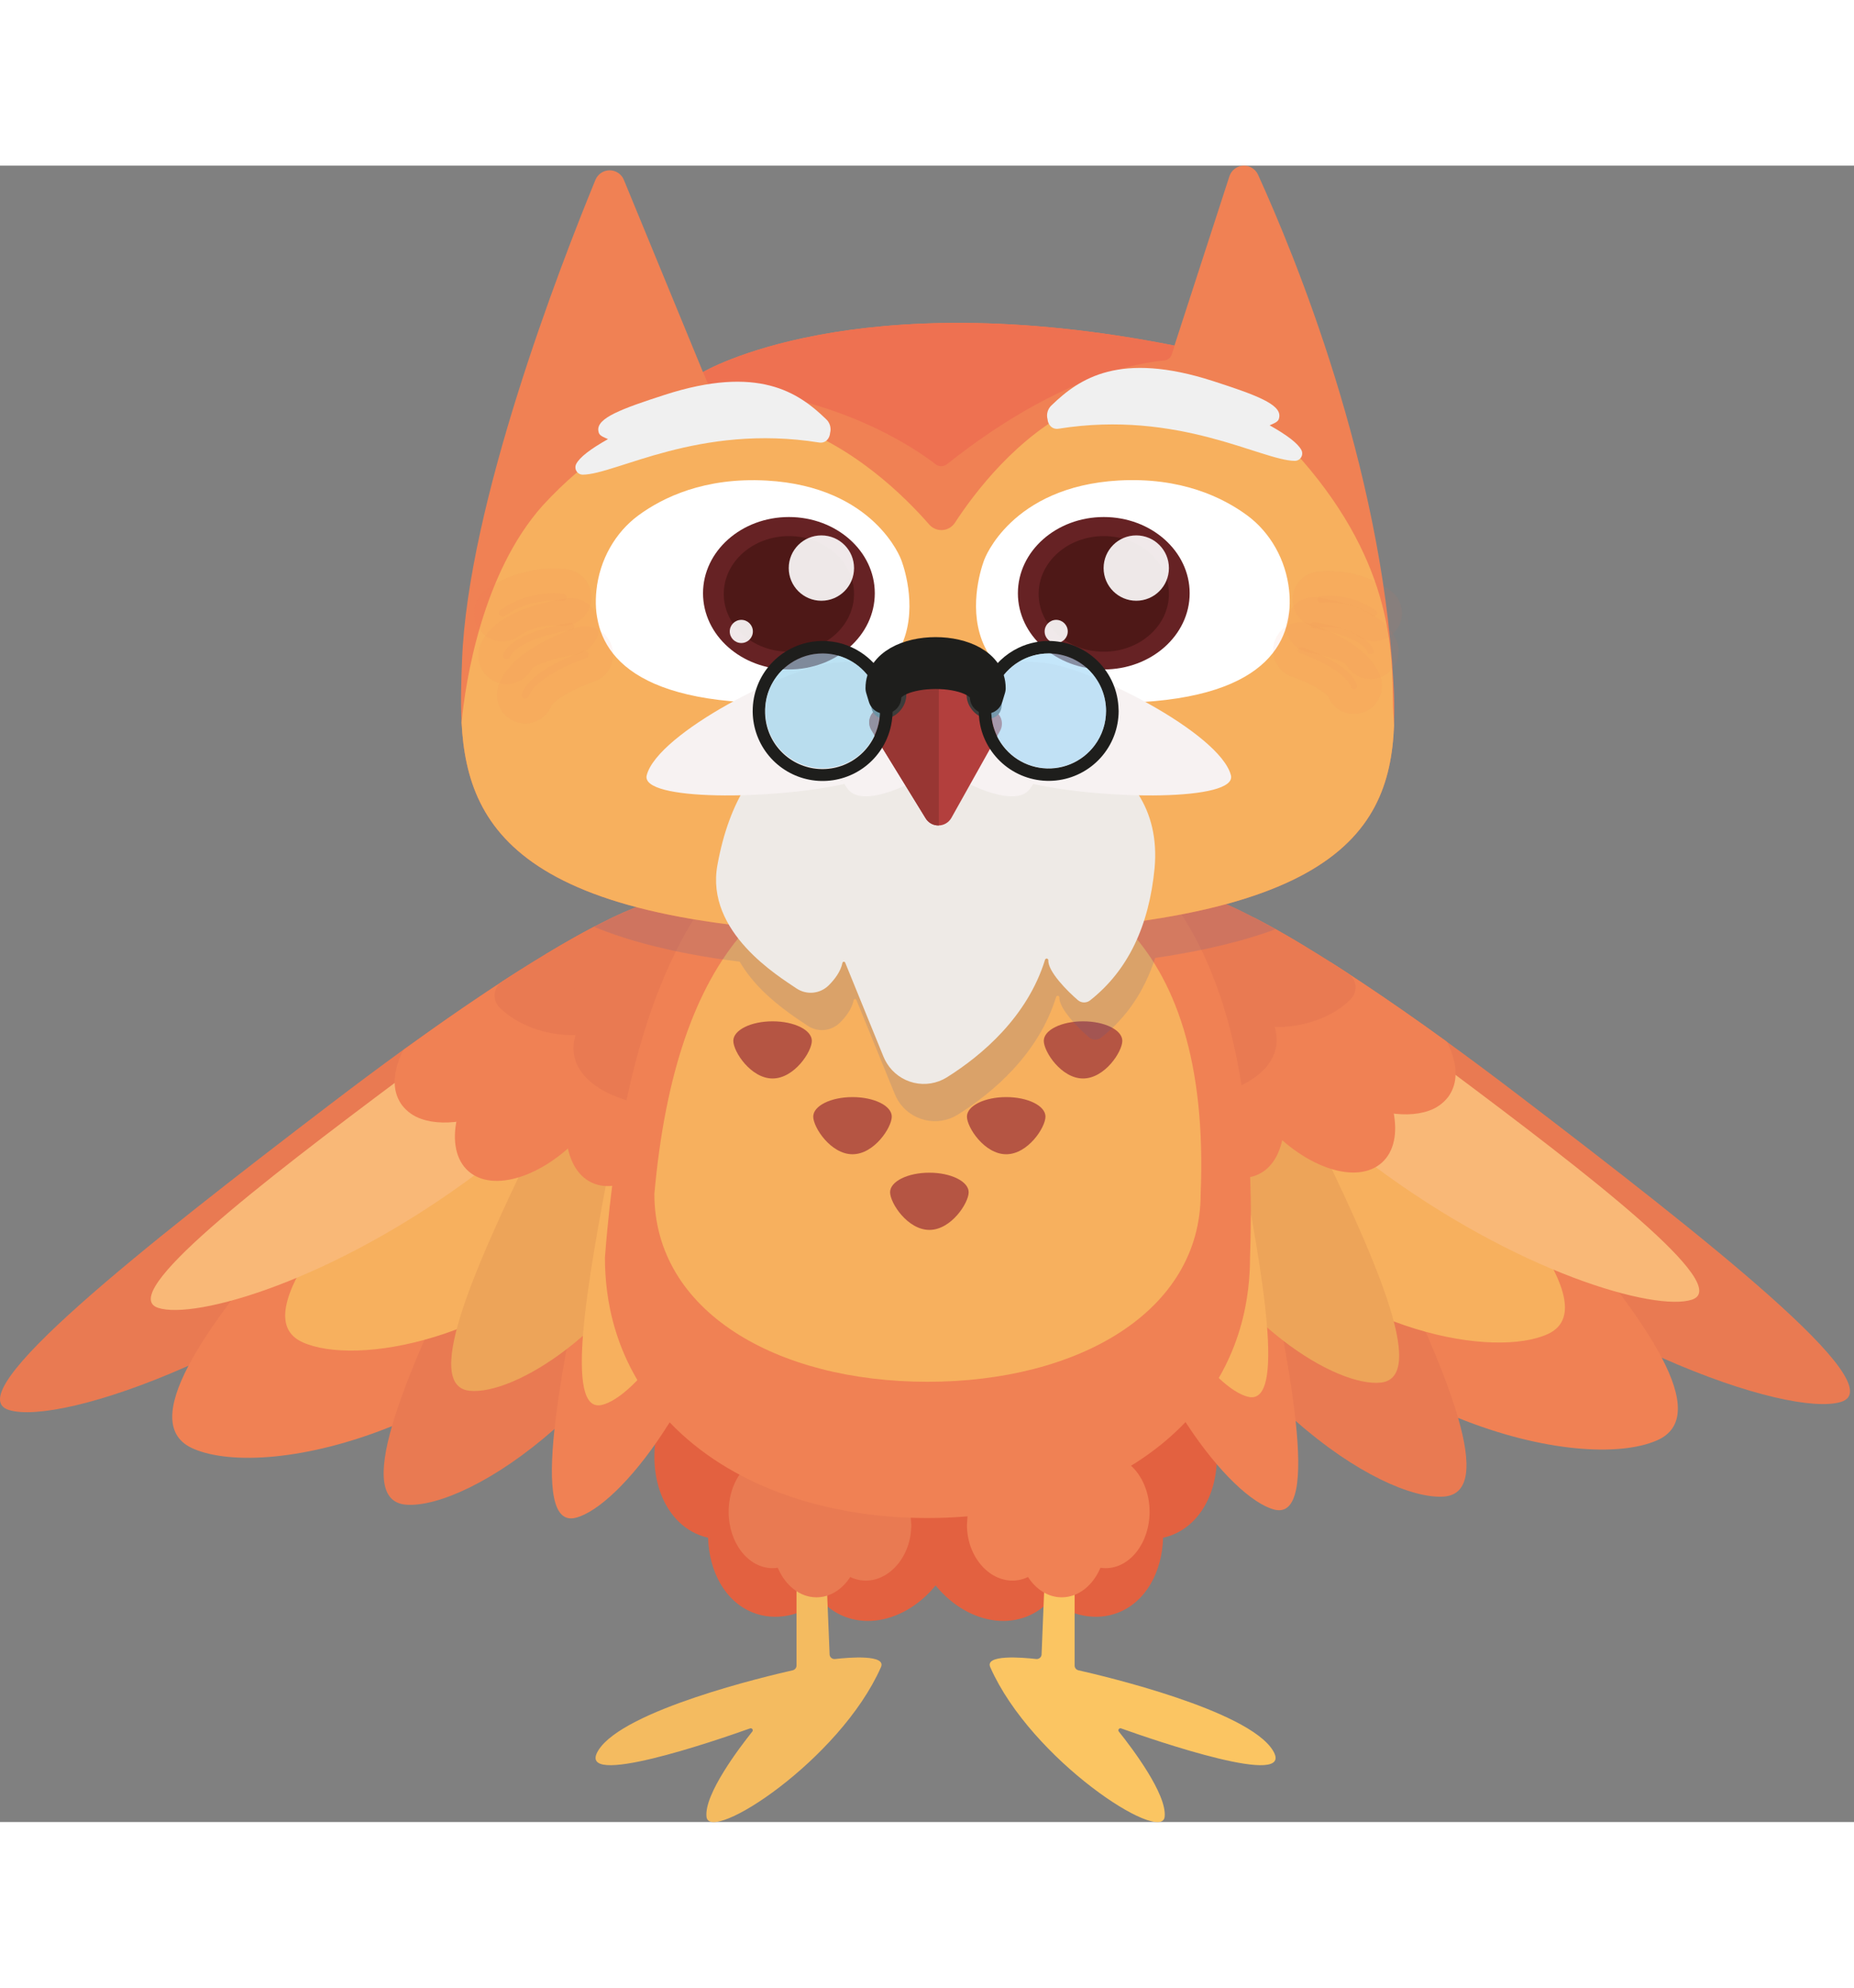 <svg width="224" height="240" viewBox="0 0 224 200" fill="none" xmlns="http://www.w3.org/2000/svg" role="img" aria-label="Maestro Owly"><rect x="0" y="0" width="224" height="200" fill="#808080" stroke="none"/><title>Maestro Owly</title>
<g clip-path="url(#clip0_410_23929)">
<path d="M115.327 167.442C112.94 173.758 106.829 177.092 102.013 175.186C100.942 174.76 99.985 174.092 99.215 173.234C96.664 175.125 93.652 175.772 90.958 174.705C87.647 173.394 85.679 169.831 85.55 165.671C85.183 165.59 84.821 165.479 84.471 165.341C79.66 163.438 77.689 156.774 80.076 150.461C81.559 146.532 84.38 143.664 87.456 142.517C91.979 139.981 98.339 139.633 104.503 142.072C114.131 145.881 119.629 155.045 116.808 162.541L115.327 167.442Z" fill="#E36140"/>
<path d="M110.751 167.442C113.138 173.758 119.247 177.092 124.063 175.186C125.134 174.76 126.092 174.092 126.863 173.234C129.412 175.125 132.426 175.772 135.12 174.705C138.431 173.394 140.399 169.831 140.527 165.671C140.899 165.591 141.262 165.481 141.616 165.341C146.433 163.451 148.397 156.78 146.013 150.467C144.528 146.538 141.708 143.671 138.632 142.523C134.109 139.988 127.75 139.639 121.586 142.078C111.945 145.889 106.436 155.053 109.264 162.549L110.751 167.442Z" fill="#E36140"/>
<path d="M112.573 163.236C129.335 163.236 142.924 157.045 142.924 149.408C142.924 141.771 129.335 135.58 112.573 135.58C95.81 135.58 82.221 141.771 82.221 149.408C82.221 157.045 95.81 163.236 112.573 163.236Z" fill="#E36140"/>
<path d="M84.784 90.662C84.767 91.128 84.696 91.591 84.574 92.041C84.48 92.396 84.367 92.747 84.238 93.091V93.091C84.175 93.261 84.107 93.434 84.028 93.61C83.965 93.763 83.895 93.919 83.817 94.079C83.66 94.423 83.483 94.784 83.288 95.159L83.078 95.549C82.948 95.784 82.813 96.024 82.67 96.268C82.078 97.28 81.366 98.367 80.536 99.528C80.116 100.129 79.643 100.751 79.149 101.388L78.895 101.715L78.63 102.052C78.553 102.148 78.477 102.247 78.397 102.344C77.387 103.604 76.267 104.924 75.036 106.304C73.838 107.643 72.538 109.025 71.136 110.451C70.362 111.24 69.557 112.039 68.722 112.85C67.783 113.762 66.802 114.689 65.781 115.63C64.76 116.571 63.717 117.514 62.651 118.458C61.217 119.718 59.721 120.998 58.165 122.296C55.986 124.105 53.696 125.926 51.295 127.758C45.929 131.859 40.3 135.603 34.442 138.965C30.646 141.145 26.742 143.131 22.744 144.914C12.256 149.564 4.187 151.217 1.077 150.248C-5.225 148.299 17.206 130.634 40.154 113.136C43.096 110.895 45.948 108.772 48.711 106.766L48.867 106.655C49.971 105.865 51.054 105.094 52.117 104.344L52.747 103.894L54.008 103.01L55.201 102.186L55.983 101.648C56.443 101.335 56.897 101.018 57.348 100.722C57.613 100.541 57.878 100.365 58.14 100.188L58.88 99.694L59.897 99.022L60.657 98.526L60.68 98.509L60.699 98.497L60.821 98.419L61.241 98.144C61.416 98.03 61.59 97.917 61.764 97.808L61.783 97.795L62.699 97.211L62.85 97.114C63.901 96.451 64.921 95.82 65.911 95.224C66.521 94.858 67.117 94.504 67.701 94.163L68.199 93.875C69.199 93.298 70.162 92.762 71.088 92.268L71.687 91.948L71.777 91.904L72.618 91.467C74.377 90.552 76.194 89.754 78.059 89.079C81.265 87.954 83.444 87.885 84.341 89.064C84.364 89.093 84.387 89.123 84.408 89.154C84.509 89.309 84.59 89.478 84.647 89.654C84.749 89.98 84.795 90.321 84.784 90.662V90.662Z" fill="#E97A52"/>
<path d="M88.124 90.814C88.278 90.961 88.427 91.116 88.567 91.278C88.672 91.4 88.778 91.524 88.872 91.656C89.643 92.684 90.17 93.986 90.454 95.518C90.664 96.711 90.744 97.924 90.691 99.135C90.616 101.388 90.17 103.934 89.359 106.699C88.704 108.892 87.901 111.039 86.958 113.125L86.788 113.501C83.637 120.416 78.569 128.078 71.594 135.481C71.401 135.691 71.208 135.901 71.012 136.093C70.5 136.622 69.982 137.142 69.46 137.653C65.454 141.565 60.994 144.983 56.176 147.834C53.35 149.504 50.405 150.963 47.364 152.198C37.097 156.347 27.914 156.889 23.372 154.929C19.941 153.459 20.185 149.843 22.759 144.931C23.992 142.576 25.759 139.925 27.912 137.061C33.164 130.071 40.728 121.834 48.425 113.659C52.6 109.226 56.686 105.255 60.573 101.877C61.046 101.465 61.516 101.063 61.983 100.669C63.588 99.312 65.153 98.062 66.68 96.919C69.013 95.143 71.471 93.537 74.033 92.112C78.097 89.902 81.624 88.843 84.403 89.16C85.792 89.286 87.1 89.867 88.124 90.814V90.814Z" fill="#F08154"/>
<path d="M90.581 94.093C90.77 94.567 90.929 95.052 91.058 95.545C91.326 96.594 91.503 97.663 91.585 98.743C91.9 102.503 91.429 107.356 90.079 112.856C89.74 114.24 89.345 115.664 88.894 117.128C87.296 122.222 85.264 127.17 82.82 131.916C79.694 138.059 75.699 143.72 70.958 148.723C69.641 150.106 68.315 151.379 66.996 152.541C59.834 158.86 52.903 161.953 49.096 161.684C45.907 161.459 45.735 157.812 47.365 152.177C48.228 149.192 49.596 145.652 51.289 141.767C54.048 135.433 57.67 128.187 61.374 120.945C61.807 120.105 62.239 119.273 62.672 118.449C62.893 118.029 63.113 117.609 63.338 117.189C65.342 113.453 67.33 110.008 69.298 106.924C69.735 106.223 70.171 105.552 70.605 104.909C71.586 103.434 72.549 102.059 73.496 100.783C73.832 100.33 74.166 99.892 74.498 99.467C75.62 98.028 76.715 96.736 77.778 95.623C78.857 94.462 80.037 93.401 81.305 92.45C81.515 92.299 81.713 92.158 81.914 92.03C82.791 91.417 83.763 90.952 84.79 90.654C85.961 90.347 87.032 90.419 87.988 90.906C88.193 91.011 88.389 91.134 88.574 91.272C89.402 91.894 90.076 92.847 90.581 94.093Z" fill="#E97A52"/>
<path d="M90.58 94.093C90.797 94.568 90.988 95.054 91.154 95.549C91.482 96.542 91.744 97.555 91.937 98.583C91.975 98.772 92.011 98.963 92.044 99.159C92.658 102.625 92.885 107.043 92.585 112.13C92.444 114.604 92.183 117.239 91.788 120C91.408 122.664 90.904 125.445 90.265 128.313C85.731 148.606 74.777 161.902 69.584 163.257C66.737 163.999 66.237 159.604 66.995 152.543C67.3 149.704 67.808 146.433 68.451 142.895C68.758 141.198 69.096 139.441 69.458 137.643C69.903 135.424 70.382 133.139 70.882 130.821C71.346 128.67 71.828 126.489 72.315 124.309C73.239 120.161 74.216 116.27 75.229 112.716C75.517 111.707 75.807 110.727 76.099 109.774C77.013 106.789 77.952 104.087 78.903 101.722L79.017 101.444L79.036 101.394C79.687 99.772 80.425 98.185 81.246 96.642C81.395 96.362 81.546 96.096 81.695 95.835C82.055 95.215 82.414 94.648 82.771 94.139C82.885 93.978 83 93.822 83.112 93.671C83.322 93.389 83.532 93.131 83.742 92.892C83.998 92.598 84.273 92.322 84.565 92.064C85.591 91.169 86.599 90.803 87.574 91.013C88.051 91.127 88.493 91.356 88.862 91.679C89.513 92.19 90.082 93.016 90.58 94.093Z" fill="#F08154"/>
<path d="M85.395 93.91C90.522 98.743 86.732 114.209 73.607 128.143C60.483 142.076 42.909 144.95 36.543 142.063C29.375 138.796 41.924 124.584 55.059 110.657C68.193 96.73 80.269 89.078 85.395 93.91Z" fill="#F7B05E"/>
<path d="M85.296 93.984C89.979 96.474 89.767 110.342 82.264 125.659C74.762 140.977 62.022 148.469 56.747 147.929C50.793 147.328 57.816 131.962 65.319 116.626C72.821 101.289 80.605 91.495 85.296 93.984Z" fill="#EDA459"/>
<path d="M84.981 94.034C88.866 95.011 90.998 107.413 87.964 123.04C84.931 138.666 76.72 148.715 72.705 149.639C68.189 150.69 70.859 135.13 73.892 119.504C76.926 103.877 81.094 93.058 84.981 94.034Z" fill="#F7B05E"/>
<path d="M82.409 92.461C84.905 95.665 75.056 108.661 57.636 121.678C40.215 134.695 23.492 139.387 19.09 137.91C14.134 136.246 31.17 123.088 48.602 110.073C66.033 97.058 79.916 89.255 82.409 92.461Z" fill="#F9B877"/>
<path d="M69.554 99.333C69.564 99.35 69.575 99.369 69.588 99.385C70.371 100.617 70.483 102.169 70.029 103.827C69.919 104.222 69.785 104.61 69.625 104.989C69.552 105.163 69.474 105.339 69.39 105.514C68.228 107.936 65.999 110.432 63.008 112.398C58.673 115.249 53.959 116.18 50.906 115.102C49.993 114.798 49.19 114.233 48.595 113.476C48.534 113.399 48.478 113.317 48.423 113.233C47.949 112.496 47.694 111.64 47.69 110.764C47.656 109.577 47.992 108.27 48.644 106.945C48.698 106.832 48.78 106.735 48.883 106.663C52.404 104.115 55.759 101.781 58.907 99.69C60.218 98.816 61.492 97.988 62.73 97.205C62.83 97.141 62.943 97.102 63.06 97.089C64.129 96.963 65.212 97.011 66.266 97.232C66.545 97.293 66.819 97.373 67.088 97.469L67.134 97.486C67.67 97.677 68.171 97.953 68.619 98.303C68.983 98.595 69.299 98.942 69.554 99.333Z" fill="#F08154"/>
<path d="M91.614 98.99C91.747 99.034 91.865 99.114 91.956 99.221C92.046 99.328 92.105 99.457 92.126 99.596C92.681 102.993 92.87 107.255 92.591 112.13C92.454 114.541 92.202 117.105 91.826 119.787C91.805 119.926 91.748 120.057 91.66 120.166C90.523 121.548 89.252 122.559 87.963 123.088C87.547 123.26 87.113 123.382 86.668 123.451C86.055 123.548 85.428 123.516 84.828 123.357C84.387 123.238 83.968 123.05 83.586 122.8C83.117 122.494 82.7 122.113 82.351 121.674C81.7 120.836 81.214 119.882 80.918 118.863C80.109 116.249 80.09 112.804 81.05 109.239C82.29 104.636 84.845 101.026 87.58 99.531C87.766 99.422 87.96 99.328 88.16 99.247C88.223 99.219 88.284 99.192 88.347 99.169C89.093 98.859 89.903 98.734 90.708 98.804C90.946 98.824 91.18 98.867 91.41 98.93C91.477 98.946 91.542 98.967 91.608 98.988L91.614 98.99Z" fill="#F08154"/>
<path d="M83.531 114.532C86.549 108.232 86.039 101.708 82.393 99.962C78.747 98.216 73.346 101.909 70.328 108.209C67.31 114.51 67.82 121.034 71.466 122.78C75.112 124.526 80.514 120.833 83.531 114.532Z" fill="#F08154"/>
<path d="M70.463 116.844C75.119 111.636 76.451 105.23 73.437 102.535C70.424 99.841 64.206 101.878 59.55 107.086C54.893 112.294 53.561 118.701 56.575 121.395C59.588 124.089 65.806 122.052 70.463 116.844Z" fill="#F08154"/>
<path d="M76.277 93.701C76.876 94.26 77.382 94.911 77.777 95.629C77.952 95.953 78.097 96.292 78.21 96.642C78.305 96.937 78.375 97.24 78.42 97.547C78.494 98.021 78.502 98.502 78.443 98.978C78.334 99.828 78.024 100.64 77.538 101.346C76.412 103.001 74.371 104.213 71.897 104.724C71.465 104.812 71.03 104.878 70.592 104.921C70.273 104.953 69.947 104.974 69.617 104.982H69.518C68.842 104.997 68.165 104.962 67.493 104.877C65.752 104.675 64.068 104.134 62.535 103.285C61.825 102.888 61.163 102.409 60.564 101.858C60.505 101.804 60.447 101.749 60.39 101.692L60.371 101.676C60.151 101.459 59.983 101.196 59.879 100.906C59.775 100.615 59.738 100.305 59.77 99.999C59.802 99.692 59.903 99.396 60.065 99.134C60.227 98.871 60.445 98.648 60.705 98.482C61.436 98.007 62.155 97.546 62.861 97.1C63.91 96.432 64.93 95.801 65.922 95.209C68.006 93.948 69.953 92.845 71.745 91.908C72.036 91.755 72.36 91.674 72.689 91.671C73.018 91.668 73.343 91.743 73.636 91.892C73.771 91.959 73.903 92.026 74.031 92.102C74.546 92.382 75.038 92.703 75.502 93.062C75.772 93.26 76.031 93.473 76.277 93.701V93.701Z" fill="#E97A52"/>
<path d="M91.154 95.549C91.482 96.542 91.744 97.555 91.937 98.583C92.521 101.562 92.796 105.306 92.689 109.606C92.673 110.356 92.411 111.08 91.944 111.667C91.477 112.254 90.83 112.672 90.103 112.857H90.078C89.811 112.922 89.54 112.985 89.269 113.046C88.664 113.179 88.048 113.294 87.42 113.392C87.233 113.424 87.046 113.451 86.862 113.476H86.788C85.784 113.617 84.794 113.705 83.828 113.747C80.653 113.888 77.735 113.52 75.353 112.741L75.231 112.701C73.561 112.14 72.163 111.373 71.145 110.438L71.027 110.329C70.446 109.79 69.98 109.138 69.659 108.413C69.51 108.056 69.405 107.682 69.344 107.3C69.327 107.18 69.313 107.062 69.302 106.942C69.265 106.464 69.297 105.983 69.399 105.514C69.435 105.338 69.48 105.164 69.535 104.993C69.665 104.589 69.833 104.198 70.037 103.827V103.827C70.753 102.587 71.707 101.501 72.846 100.633C73.373 100.218 73.923 99.833 74.493 99.48C75.177 99.054 75.885 98.667 76.613 98.323V98.323C77.193 98.047 77.798 97.785 78.428 97.543C79.302 97.202 80.194 96.907 81.099 96.661L81.25 96.619C81.531 96.541 81.817 96.469 82.105 96.398C82.296 96.352 82.49 96.308 82.683 96.266C83.313 96.123 83.975 95.997 84.641 95.892C85.307 95.787 85.992 95.701 86.653 95.635L86.887 95.617H86.929C88.101 95.514 89.278 95.48 90.454 95.516C90.664 95.516 90.857 95.53 91.057 95.543L91.154 95.549Z" fill="#E97A52"/>
<path d="M91.937 98.585L91.582 98.751L91.391 98.835L91.259 98.894C91.072 98.976 90.882 99.058 90.691 99.135C89.999 99.416 89.278 99.677 88.527 99.921L88.265 100.003C88.044 100.07 87.822 100.138 87.597 100.201C87.097 100.341 86.584 100.474 86.063 100.589C85.542 100.705 85.057 100.799 84.542 100.898L83.954 100.997L83.794 101.022C82.265 101.26 80.72 101.383 79.172 101.392H78.783C78.363 101.392 77.953 101.38 77.552 101.356C76.998 101.327 76.454 101.281 75.924 101.217C75.43 101.161 74.947 101.087 74.479 101.007C74.147 100.949 73.819 100.881 73.5 100.797C73.29 100.747 73.065 100.694 72.855 100.638C71.723 100.344 70.629 99.921 69.594 99.377V99.377C69.138 99.134 68.7 98.856 68.285 98.547V98.547C67.865 98.234 67.479 97.877 67.134 97.482L67.109 97.453C66.958 97.279 66.818 97.097 66.689 96.906C66.336 96.392 66.082 95.818 65.939 95.211C66.548 94.845 67.144 94.492 67.728 94.15L68.226 93.862C69.226 93.285 70.189 92.749 71.115 92.255L71.714 91.936L71.804 91.892L72.645 91.455C74.395 90.545 76.204 89.751 78.059 89.079C81.265 87.954 83.443 87.885 84.34 89.064C84.363 89.093 84.386 89.123 84.407 89.154C84.586 89.175 84.76 89.2 84.933 89.232C86.344 89.475 87.628 90.199 88.567 91.28C89.046 91.643 89.459 92.085 89.788 92.587C90.103 93.062 90.368 93.568 90.58 94.097C90.635 94.217 90.689 94.341 90.744 94.469C90.884 94.808 91.02 95.17 91.154 95.553C91.482 96.545 91.744 97.558 91.937 98.585V98.585Z" fill="#E97A52"/>
<path d="M93.862 88.77C93.773 89.885 93.449 90.969 92.912 91.951C92.374 92.933 91.636 93.79 90.745 94.467L90.728 94.482C90.587 94.589 90.442 94.692 90.295 94.787C89.501 95.306 88.621 95.679 87.696 95.888C87.543 95.923 87.389 95.953 87.234 95.978L87.137 95.993H87.114C87.02 96.007 86.925 96.018 86.831 96.028C86.028 96.118 85.216 96.085 84.423 95.932C83.969 95.844 83.523 95.716 83.091 95.549C82.898 95.476 82.707 95.394 82.519 95.303C82.429 95.261 82.341 95.215 82.253 95.169C82.209 95.148 82.167 95.125 82.124 95.102C81.971 95.016 81.82 94.927 81.673 94.833H81.66C81.461 94.705 81.265 94.564 81.074 94.413C80.883 94.261 80.692 94.093 80.501 93.917C80.343 93.768 80.192 93.614 80.049 93.457C79.828 93.211 79.623 92.952 79.433 92.681C79.262 92.439 79.105 92.187 78.965 91.925C78.659 91.365 78.423 90.768 78.263 90.15C78.167 89.796 78.097 89.436 78.053 89.072C77.862 87.471 78.163 85.849 78.916 84.423C79.67 82.997 80.84 81.834 82.27 81.09C83.701 80.345 85.324 80.053 86.924 80.254C88.524 80.455 90.025 81.138 91.228 82.213C91.28 82.257 91.333 82.305 91.383 82.353C92.251 83.168 92.925 84.168 93.354 85.279C93.784 86.39 93.957 87.583 93.862 88.77V88.77Z" fill="#E97A52"/>
<path d="M222.438 149.269C219.328 150.232 211.259 148.585 200.771 143.935C196.776 142.152 192.874 140.166 189.082 137.985C183.223 134.626 177.593 130.882 172.228 126.779C169.829 124.949 167.54 123.128 165.36 121.317C163.806 120.027 162.31 118.747 160.873 117.479C159.794 116.528 158.751 115.585 157.742 114.651C156.734 113.716 155.753 112.79 154.801 111.871C153.961 111.06 153.156 110.261 152.387 109.472C151.184 108.246 150.053 107.052 148.994 105.888L148.488 105.327C147.255 103.953 146.131 102.627 145.126 101.365C144.958 101.154 144.792 100.944 144.631 100.734C144.542 100.623 144.458 100.514 144.374 100.404C143.881 99.774 143.418 99.144 142.988 98.545C142.205 97.451 141.526 96.42 140.952 95.453L140.853 95.284C140.71 95.041 140.576 94.801 140.446 94.566C140.166 94.053 139.92 93.562 139.708 93.095C139.635 92.936 139.565 92.782 139.498 92.627C139.424 92.45 139.355 92.278 139.288 92.108C139.157 91.764 139.045 91.413 138.952 91.058C138.828 90.607 138.757 90.144 138.742 89.677C138.707 89.147 138.839 88.619 139.118 88.167C139.139 88.137 139.16 88.106 139.183 88.076C139.51 87.67 139.975 87.397 140.49 87.309C141.637 87.059 143.322 87.339 145.465 88.091C147.32 88.765 149.129 89.56 150.881 90.471C151.173 90.618 151.469 90.77 151.769 90.929C152.522 91.323 153.3 91.743 154.104 92.19C154.524 92.427 154.965 92.675 155.406 92.929L156.057 93.31L156.538 93.593L157.589 94.224C158.578 94.82 159.602 95.453 160.65 96.114L160.801 96.211L161.181 96.453L161.656 96.755L161.719 96.795L161.736 96.808L161.774 96.831L162.259 97.144L162.805 97.499L163.608 98.022L164.625 98.694L165.364 99.188C165.627 99.362 165.89 99.541 166.156 99.722L167.024 100.308L168.304 101.186L169.497 102.01C171.169 103.173 172.886 104.393 174.646 105.667L174.802 105.779C177.559 107.779 180.412 109.903 183.359 112.151C206.309 129.655 228.745 147.32 222.438 149.269Z" fill="#E97A52"/>
<path d="M135.407 89.829C135.254 89.973 135.105 90.129 134.964 90.291C134.859 90.412 134.754 90.537 134.659 90.669C133.888 91.696 133.361 92.999 133.077 94.53C132.867 95.724 132.787 96.937 132.84 98.148C132.915 100.4 133.361 102.947 134.172 105.711C134.828 107.902 135.63 110.046 136.573 112.13L136.743 112.506C139.895 119.42 144.962 127.082 151.937 134.487C152.13 134.698 152.324 134.895 152.519 135.097C153.032 135.63 153.549 136.151 154.072 136.658C158.077 140.57 162.537 143.988 167.356 146.839C170.181 148.509 173.126 149.968 176.167 151.202C186.434 155.352 195.617 155.894 200.159 153.933C203.59 152.463 203.346 148.845 200.773 143.933C199.54 141.578 197.773 138.927 195.619 136.065C190.367 129.075 182.804 120.836 175.106 112.661C170.931 108.228 166.845 104.257 162.958 100.879C162.486 100.467 162.017 100.065 161.549 99.671C159.944 98.314 158.378 97.064 156.851 95.921C154.518 94.146 152.06 92.54 149.498 91.114C145.435 88.904 141.907 87.845 139.128 88.162C137.737 88.29 136.429 88.876 135.407 89.829Z" fill="#F08154"/>
<path d="M132.952 93.108C132.761 93.58 132.602 94.064 132.475 94.558C132.207 95.608 132.032 96.68 131.951 97.761C131.636 101.522 132.107 106.375 133.458 111.875C133.795 113.258 134.19 114.681 134.643 116.147C136.238 121.241 138.268 126.189 140.712 130.935C143.838 137.078 147.833 142.739 152.574 147.742C153.891 149.124 155.217 150.398 156.536 151.562C163.698 157.879 170.629 160.971 174.436 160.703C177.625 160.478 177.797 156.831 176.167 151.196C175.304 148.213 173.936 144.671 172.243 140.786C169.484 134.452 165.862 127.206 162.158 119.964C161.726 119.124 161.293 118.292 160.86 117.468C160.65 117.048 160.417 116.628 160.194 116.207C158.19 112.472 156.202 109.027 154.234 105.942C153.797 105.249 153.361 104.578 152.927 103.928C151.946 102.456 150.983 101.08 150.036 99.802C149.7 99.349 149.366 98.911 149.034 98.486C147.912 97.047 146.817 95.755 145.754 94.642C144.676 93.48 143.497 92.417 142.231 91.463C142.021 91.312 141.824 91.171 141.622 91.043C140.745 90.43 139.773 89.965 138.746 89.667C137.576 89.36 136.504 89.431 135.548 89.919C135.343 90.024 135.147 90.146 134.962 90.284C134.13 90.906 133.456 91.862 132.952 93.108Z" fill="#E97A52"/>
<path d="M132.952 93.108C132.735 93.582 132.543 94.067 132.378 94.562C132.05 95.555 131.788 96.57 131.594 97.598C131.557 97.784 131.521 97.975 131.487 98.171C130.874 101.638 130.647 106.056 130.947 111.142C131.088 113.617 131.349 116.254 131.744 119.012C132.124 121.676 132.628 124.458 133.267 127.325C137.794 147.618 148.759 160.915 153.948 162.27C156.793 163.011 157.295 158.616 156.536 151.568C156.232 148.727 155.723 145.456 155.08 141.918C154.774 140.221 154.435 138.464 154.074 136.666C153.629 134.458 153.156 132.162 152.65 129.836C152.185 127.685 151.704 125.504 151.217 123.323C150.292 119.176 149.326 115.287 148.303 111.73C148.016 110.722 147.726 109.742 147.433 108.789C146.519 105.804 145.58 103.102 144.628 100.736C144.591 100.64 144.553 100.547 144.515 100.459L144.496 100.409C143.845 98.781 143.107 97.19 142.286 95.642C142.137 95.362 141.985 95.096 141.836 94.835C141.476 94.213 141.118 93.647 140.761 93.137C140.647 92.978 140.532 92.82 140.42 92.669C140.21 92.387 140 92.129 139.79 91.889C139.534 91.596 139.259 91.32 138.966 91.062C137.941 90.167 136.933 89.801 135.958 90.011C135.481 90.125 135.039 90.353 134.67 90.677C134.023 91.205 133.449 92.02 132.952 93.108Z" fill="#F08154"/>
<path d="M138.136 92.923C133.01 97.755 136.8 113.222 149.924 127.168C163.049 141.114 180.623 143.975 186.988 141.086C194.157 137.819 181.608 123.611 168.492 109.667C155.376 95.724 143.26 88.097 138.136 92.923Z" fill="#F7B05E"/>
<path d="M138.254 92.997C133.571 95.486 133.782 109.354 141.284 124.672C148.786 139.99 161.528 147.484 166.812 146.942C172.766 146.341 165.743 130.975 158.24 115.649C150.738 100.322 142.927 90.507 138.254 92.997Z" fill="#EDA459"/>
<path d="M138.55 93.047C134.668 94.024 132.533 106.426 135.567 122.063C138.6 137.7 146.811 147.736 150.819 148.66C155.336 149.711 152.666 134.164 149.632 118.525C146.599 102.886 142.441 92.07 138.55 93.047Z" fill="#F7B05E"/>
<path d="M141.122 91.474C138.626 94.677 148.475 107.674 165.896 120.691C183.316 133.708 200.04 138.399 204.433 136.922C209.389 135.258 192.35 122.1 174.921 109.085C157.492 96.07 143.616 88.267 141.122 91.474Z" fill="#F9B877"/>
<path d="M153.977 98.346L153.943 98.4C153.16 99.629 153.048 101.182 153.502 102.842C153.611 103.236 153.746 103.624 153.905 104.001C153.979 104.176 154.057 104.352 154.141 104.526C155.303 106.949 157.532 109.445 160.523 111.411C164.858 114.262 169.572 115.193 172.625 114.115C173.537 113.81 174.341 113.245 174.936 112.489C174.996 112.411 175.053 112.329 175.108 112.247C175.587 111.512 175.847 110.656 175.86 109.779C175.894 108.59 175.557 107.283 174.906 105.957C174.85 105.846 174.768 105.749 174.667 105.676C171.146 103.129 167.79 100.793 164.643 98.703C163.332 97.832 162.058 97.003 160.82 96.217C160.72 96.154 160.607 96.115 160.49 96.102C159.42 95.978 158.338 96.026 157.284 96.245C157.005 96.306 156.731 96.385 156.462 96.482L156.416 96.499C155.88 96.69 155.379 96.966 154.931 97.316C154.559 97.606 154.237 97.953 153.977 98.346V98.346Z" fill="#F08154"/>
<path d="M131.924 98.003C131.791 98.047 131.673 98.126 131.582 98.233C131.492 98.34 131.433 98.47 131.412 98.608C130.857 102.007 130.668 106.268 130.947 111.142C131.084 113.554 131.336 116.117 131.712 118.8C131.733 118.939 131.79 119.07 131.878 119.18C133.014 120.561 134.286 121.571 135.576 122.1C135.991 122.273 136.425 122.395 136.87 122.464C137.942 122.638 139.041 122.407 139.952 121.815C140.42 121.506 140.837 121.125 141.187 120.687C141.838 119.843 142.324 118.885 142.62 117.861C143.429 115.247 143.448 111.802 142.488 108.237C141.246 103.634 138.693 100.024 135.958 98.528C135.765 98.423 135.571 98.329 135.378 98.245C135.315 98.217 135.254 98.19 135.191 98.167C134.445 97.857 133.635 97.731 132.83 97.801C132.592 97.822 132.358 97.865 132.128 97.927L131.93 97.986L131.924 98.003Z" fill="#F08154"/>
<path d="M152.063 121.783C155.709 120.037 156.219 113.514 153.201 107.213C150.183 100.912 144.782 97.22 141.136 98.966C137.49 100.712 136.98 107.235 139.998 113.536C143.015 119.837 148.417 123.529 152.063 121.783Z" fill="#F08154"/>
<path d="M166.952 120.386C169.966 117.691 168.634 111.285 163.977 106.077C159.321 100.869 153.103 98.831 150.089 101.526C147.076 104.22 148.408 110.626 153.064 115.834C157.721 121.043 163.938 123.08 166.952 120.386Z" fill="#F08154"/>
<path d="M163.15 100.699L163.131 100.717C163.077 100.772 163.018 100.827 162.959 100.881C162.36 101.432 161.699 101.911 160.988 102.308V102.308C160.724 102.459 160.448 102.6 160.165 102.728C158.857 103.333 157.461 103.728 156.03 103.898C155.361 103.98 154.686 104.014 154.011 104.001H153.915C153.585 104.001 153.259 103.972 152.94 103.94C152.501 103.892 152.065 103.822 151.633 103.73C151.423 103.686 151.213 103.638 151.003 103.583C150.338 103.412 149.691 103.179 149.07 102.886C148.724 102.719 148.388 102.532 148.064 102.327C147.245 101.816 146.538 101.145 145.986 100.354C145.691 99.922 145.458 99.451 145.295 98.955C145.192 98.638 145.122 98.312 145.085 97.982C145.026 97.506 145.034 97.023 145.11 96.549C145.153 96.243 145.224 95.94 145.32 95.646C145.358 95.532 145.4 95.421 145.444 95.31C145.534 95.082 145.638 94.861 145.755 94.646C145.774 94.61 145.795 94.574 145.816 94.539C146.2 93.862 146.686 93.248 147.255 92.717V92.717C147.495 92.488 147.747 92.272 148.011 92.07C148.473 91.709 148.965 91.387 149.482 91.108L149.879 90.898C150.173 90.75 150.497 90.675 150.826 90.678C151.155 90.681 151.478 90.762 151.77 90.915C152.522 91.308 153.3 91.728 154.104 92.175C154.524 92.413 154.965 92.66 155.406 92.915L156.058 93.295L156.539 93.579L157.589 94.209C158.579 94.805 159.602 95.438 160.65 96.1L160.801 96.196L161.182 96.432L161.657 96.734L161.72 96.774L161.774 96.81L162.259 97.123L162.806 97.478C163.035 97.622 163.234 97.81 163.391 98.031C163.547 98.252 163.659 98.502 163.719 98.766C163.779 99.031 163.786 99.304 163.74 99.571C163.694 99.838 163.596 100.093 163.451 100.322C163.365 100.459 163.265 100.585 163.15 100.699V100.699Z" fill="#E97A52"/>
<path d="M132.372 94.562C132.044 95.555 131.782 96.569 131.588 97.598C131.004 100.577 130.729 104.321 130.836 108.619C130.852 109.369 131.113 110.094 131.58 110.681C132.048 111.268 132.695 111.686 133.422 111.869H133.448C133.714 111.934 133.985 111.997 134.256 112.058C134.862 112.191 135.478 112.307 136.105 112.407L136.664 112.489L136.738 112.499C137.742 112.64 138.731 112.728 139.698 112.77C142.872 112.913 145.79 112.543 148.173 111.764L148.295 111.724C149.965 111.163 151.362 110.396 152.381 109.461C152.421 109.426 152.461 109.39 152.499 109.352C153.08 108.81 153.545 108.155 153.866 107.428C154.018 107.068 154.126 106.691 154.188 106.306C154.207 106.188 154.221 106.068 154.232 105.949C154.268 105.47 154.236 104.989 154.135 104.52C154.103 104.345 154.061 104.172 154.011 104.001C153.881 103.598 153.713 103.208 153.509 102.837V102.837C152.79 101.6 151.832 100.517 150.692 99.652C150.166 99.235 149.616 98.85 149.045 98.497C148.36 98.073 147.652 97.687 146.925 97.341V97.341C146.345 97.061 145.74 96.801 145.11 96.56C144.236 96.219 143.345 95.924 142.439 95.677L142.288 95.635C142.008 95.56 141.722 95.49 141.431 95.425C141.242 95.379 141.049 95.335 140.855 95.293C140.217 95.153 139.564 95.028 138.897 94.919C138.219 94.812 137.546 94.728 136.885 94.665L136.651 94.644H136.609C135.437 94.541 134.26 94.507 133.084 94.543C132.874 94.543 132.681 94.558 132.481 94.57L132.372 94.562Z" fill="#E97A52"/>
<path d="M157.602 94.23C157.459 94.837 157.204 95.411 156.852 95.925C156.721 96.115 156.581 96.297 156.432 96.472L156.404 96.499C156.059 96.894 155.673 97.251 155.253 97.564V97.564C154.837 97.875 154.398 98.156 153.942 98.404C152.907 98.948 151.813 99.371 150.681 99.665C150.471 99.722 150.261 99.774 150.036 99.825C149.717 99.898 149.389 99.965 149.057 100.035C148.589 100.121 148.106 100.192 147.612 100.245L147.402 100.268C146.937 100.321 146.463 100.36 145.982 100.383C145.575 100.404 145.165 100.417 144.75 100.421H144.368C143.448 100.421 142.502 100.371 141.538 100.276C140.946 100.22 140.345 100.146 139.74 100.051L139.58 100.026C138.985 99.931 138.401 99.822 137.828 99.698C137.71 99.673 137.593 99.648 137.475 99.619C136.951 99.502 136.439 99.373 135.937 99.23C135.712 99.167 135.49 99.1 135.269 99.032L135.006 98.951C134.256 98.713 133.536 98.448 132.843 98.165C132.651 98.087 132.464 98.007 132.277 97.923L131.952 97.78L131.597 97.614C131.787 96.585 132.046 95.569 132.372 94.574C132.5 94.19 132.635 93.829 132.779 93.49C132.834 93.36 132.889 93.236 132.943 93.118C133.301 92.153 133.876 91.282 134.624 90.574C134.728 90.477 134.838 90.387 134.954 90.303C135.094 90.14 135.242 89.985 135.399 89.839C136.42 88.888 137.727 88.303 139.116 88.175C139.137 88.146 139.158 88.114 139.181 88.085C139.508 87.678 139.973 87.405 140.488 87.318C141.635 87.068 143.32 87.347 145.463 88.099C147.318 88.774 149.127 89.569 150.879 90.48C151.171 90.627 151.467 90.778 151.767 90.938C152.52 91.331 153.298 91.751 154.102 92.198C154.522 92.436 154.963 92.684 155.404 92.938L156.055 93.318L156.537 93.602L157.602 94.23Z" fill="#E97A52"/>
<path d="M145.471 88.089C145.427 88.453 145.357 88.813 145.261 89.167C145.101 89.785 144.866 90.381 144.561 90.942C144.42 91.204 144.263 91.456 144.09 91.698C143.994 91.837 143.88 91.978 143.782 92.118C143.683 92.259 143.572 92.36 143.477 92.478C143.332 92.635 143.183 92.789 143.025 92.938C142.868 93.087 142.651 93.28 142.441 93.431C142.109 93.688 141.758 93.919 141.391 94.123L141.263 94.192L140.998 94.324C140.809 94.414 140.618 94.496 140.424 94.57C139.993 94.736 139.548 94.864 139.094 94.953C138.931 94.986 138.765 95.011 138.599 95.032C137.964 95.115 137.321 95.12 136.685 95.049C136.59 95.039 136.496 95.028 136.401 95.013H136.378C135.253 94.843 134.178 94.432 133.227 93.808C133.08 93.711 132.937 93.61 132.806 93.503L132.777 93.49C131.945 92.86 131.245 92.072 130.718 91.171C130.19 90.27 129.846 89.274 129.704 88.24C129.562 87.206 129.625 86.154 129.89 85.144C130.155 84.134 130.616 83.187 131.248 82.356C131.749 81.696 132.35 81.117 133.029 80.641C134.285 79.764 135.768 79.269 137.299 79.215C138.83 79.162 140.344 79.552 141.658 80.34C142.973 81.127 144.031 82.278 144.706 83.653C145.381 85.028 145.644 86.57 145.462 88.091L145.471 88.089Z" fill="#E97A52"/>
<path d="M96.236 159.098V181.098C96.236 181.233 96.19 181.363 96.106 181.468C96.023 181.573 95.906 181.647 95.776 181.678C92.708 182.367 75.313 186.47 72.292 191.342C69.35 196.065 86.593 190.13 90.62 188.693C90.67 188.675 90.725 188.673 90.776 188.689C90.827 188.705 90.871 188.737 90.902 188.78C90.933 188.824 90.949 188.876 90.948 188.929C90.946 188.983 90.927 189.034 90.893 189.075C89.336 191.023 85.057 196.653 85.359 199.37C85.731 202.681 101.454 192.548 106.427 181.321C107.163 179.745 102.604 180.121 100.889 180.315C100.812 180.324 100.733 180.317 100.658 180.296C100.584 180.275 100.513 180.239 100.452 180.191C100.391 180.142 100.34 180.082 100.303 180.014C100.265 179.946 100.241 179.871 100.232 179.794C100.232 179.779 100.232 179.764 100.232 179.749L99.339 157.759L96.236 159.098Z" fill="#F4BB60"/>
<path d="M110.102 164.112C110.102 167.873 107.533 170.85 104.6 170.85C103.95 170.848 103.309 170.699 102.726 170.413C101.753 171.913 100.287 172.867 98.646 172.867C96.629 172.867 94.864 171.423 93.973 169.295C93.765 169.329 93.554 169.346 93.343 169.346C90.412 169.346 88.034 166.297 88.034 162.539C88.034 160.2 88.954 158.137 90.345 156.913C92.236 154.673 95.534 153.19 99.289 153.19C105.152 153.19 109.907 156.807 109.907 161.27L110.102 164.112Z" fill="#E97A52"/>
<path d="M129.836 159.098V181.098C129.835 181.233 129.88 181.364 129.964 181.469C130.048 181.575 130.165 181.648 130.296 181.678C133.363 182.367 150.759 186.47 153.78 191.342C156.721 196.065 139.479 190.13 135.452 188.693C135.402 188.675 135.347 188.673 135.296 188.689C135.245 188.705 135.201 188.737 135.17 188.78C135.139 188.824 135.123 188.876 135.124 188.929C135.126 188.983 135.145 189.034 135.179 189.075C136.737 191.023 141.015 196.653 140.712 199.37C140.355 202.681 124.624 192.548 119.651 181.321C118.916 179.745 123.474 180.121 125.189 180.315C125.266 180.324 125.344 180.317 125.419 180.296C125.494 180.275 125.564 180.239 125.625 180.19C125.686 180.142 125.737 180.082 125.774 180.014C125.812 179.946 125.836 179.871 125.844 179.794C125.845 179.779 125.845 179.764 125.844 179.749L126.737 157.759L129.836 159.098Z" fill="#FBC562"/>
<path d="M116.825 164.112C116.825 167.873 119.395 170.85 122.327 170.85C122.977 170.848 123.618 170.698 124.201 170.413C125.174 171.913 126.641 172.867 128.281 172.867C130.298 172.867 132.063 171.423 132.954 169.295C133.162 169.329 133.373 169.346 133.584 169.346C136.515 169.346 138.893 166.297 138.893 162.539C138.893 160.2 137.973 158.137 136.582 156.913C134.691 154.673 131.393 153.19 127.639 153.19C121.775 153.19 117.021 156.807 117.021 161.27L116.825 164.112Z" fill="#F08154"/>
<path d="M151.109 128.365C151.097 129.499 151.07 130.653 151.029 131.83C151.029 132.378 151.017 132.92 150.987 133.458C150.918 134.914 150.742 136.364 150.462 137.794C150.092 139.708 149.521 141.578 148.758 143.372C148.321 144.401 147.82 145.403 147.258 146.37C146.134 148.3 144.786 150.091 143.241 151.704C136.123 159.165 124.808 163.293 112.053 163.293C99.299 163.293 88.017 159.175 80.905 151.738C79.419 150.192 78.114 148.483 77.012 146.643C76.422 145.647 75.895 144.614 75.437 143.551C74.68 141.804 74.104 139.984 73.718 138.12C73.424 136.696 73.233 135.254 73.147 133.803C73.107 133.158 73.088 132.506 73.088 131.845C73.178 130.672 73.275 129.534 73.384 128.393C73.554 126.607 73.746 124.873 73.962 123.191C74.433 119.514 75.008 116.073 75.689 112.867C76.302 109.968 77.003 107.254 77.79 104.726C78.07 103.814 78.36 102.926 78.659 102.062L78.733 101.852C78.788 101.701 78.842 101.549 78.895 101.4C79.113 100.794 79.337 100.198 79.567 99.612C79.603 99.518 79.641 99.425 79.678 99.331C80.026 98.456 80.386 97.605 80.758 96.778C81.055 96.117 81.361 95.472 81.674 94.843C81.828 94.534 81.981 94.23 82.141 93.932C82.315 93.593 82.494 93.263 82.674 92.936L82.853 92.614C83.16 92.068 83.472 91.538 83.79 91.024C84.069 90.558 84.361 90.106 84.662 89.667C84.756 89.524 84.851 89.383 84.948 89.246C86.717 86.631 88.838 84.272 91.25 82.234C97.057 77.381 104.066 75.189 112.07 75.189C119.633 75.189 126.894 76.734 133.054 80.652C135.883 82.458 138.401 84.71 140.512 87.32C140.741 87.6 140.965 87.885 141.187 88.175C141.811 88.99 142.411 89.854 142.985 90.768C143.157 91.048 143.328 91.328 143.496 91.608C143.601 91.782 143.706 91.959 143.804 92.135C144.041 92.555 144.273 92.976 144.5 93.396C144.725 93.824 144.946 94.261 145.162 94.707C145.262 94.917 145.372 95.127 145.46 95.337C145.588 95.614 145.716 95.894 145.838 96.177C145.96 96.461 146.084 96.74 146.204 97.028C146.607 97.995 146.988 99.002 147.347 100.049L147.42 100.26C147.651 100.939 147.87 101.635 148.078 102.348C148.269 102.978 148.452 103.642 148.622 104.312C148.744 104.786 148.861 105.265 148.975 105.751C148.987 105.797 148.998 105.844 149.008 105.892C149.392 107.531 149.724 109.251 150.004 111.052L150.074 111.501C150.593 115.026 150.916 118.578 151.042 122.138C151.042 122.279 151.055 122.42 151.059 122.559C151.104 123.819 151.128 125.106 151.132 126.418C151.125 127.061 151.118 127.71 151.109 128.365Z" fill="#F08154"/>
<path d="M145.063 124.151C145.063 138.357 130.287 146.841 112.062 146.841C93.836 146.841 79.061 138.349 79.061 124.151C81.699 94.705 93.836 83.267 112.062 83.267C130.287 83.267 146.371 92.28 145.063 124.151Z" fill="#F7B05E"/>
<path d="M88.599 105.676C88.599 104.373 90.723 103.318 93.343 103.318C95.962 103.318 98.086 104.369 98.086 105.676C98.086 106.982 95.962 110.22 93.343 110.22C90.723 110.22 88.599 106.984 88.599 105.676Z" fill="#B55543"/>
<path d="M107.541 105.676C107.541 104.373 109.665 103.318 112.285 103.318C114.905 103.318 117.035 104.369 117.035 105.676C117.035 106.982 114.919 110.226 112.291 110.226C109.663 110.226 107.541 106.984 107.541 105.676Z" fill="#B55543"/>
<path d="M107.541 123.954C107.541 122.651 109.665 121.596 112.285 121.596C114.905 121.596 117.035 122.659 117.035 123.954C117.035 125.248 114.919 128.504 112.291 128.504C109.663 128.504 107.541 125.271 107.541 123.954Z" fill="#B55543"/>
<path d="M126.11 105.676C126.11 104.373 128.234 103.318 130.854 103.318C133.474 103.318 135.598 104.369 135.598 105.676C135.598 106.982 133.476 110.22 130.854 110.22C128.232 110.22 126.11 106.984 126.11 105.676Z" fill="#B55543"/>
<path d="M98.255 114.825C98.255 113.522 100.379 112.468 102.999 112.468C105.619 112.468 107.743 113.518 107.743 114.825C107.743 116.132 105.619 119.369 102.999 119.369C100.379 119.369 98.255 116.128 98.255 114.825Z" fill="#B55543"/>
<path d="M116.825 114.825C116.825 113.522 118.949 112.468 121.569 112.468C124.189 112.468 126.313 113.518 126.313 114.825C126.313 116.132 124.189 119.369 121.569 119.369C118.949 119.369 116.825 116.128 116.825 114.825Z" fill="#B55543"/>
<g opacity="0.4">
<path opacity="0.4" d="M154.109 92.196C153.549 92.406 152.964 92.616 152.353 92.808C151.822 92.983 151.276 93.153 150.714 93.318C150.256 93.457 149.786 93.589 149.305 93.711C148.202 94.007 147.04 94.287 145.817 94.551L145.681 94.581L145.147 94.692L144.42 94.839C143.683 94.979 142.924 95.119 142.143 95.259L142.078 95.27C141.855 95.31 141.632 95.346 141.407 95.383L141.315 95.398L140.945 95.457C140.493 95.528 140.036 95.6 139.571 95.667C139.512 95.846 139.454 96.024 139.393 96.201C138.975 97.404 138.453 98.569 137.834 99.682C137.806 99.735 137.776 99.787 137.746 99.839C137.273 100.662 136.741 101.449 136.153 102.194C135.835 102.594 135.501 102.98 135.151 103.354C134.909 103.615 134.659 103.867 134.399 104.115C134.353 104.161 134.304 104.205 134.254 104.249C134.128 104.371 133.997 104.489 133.865 104.602C133.6 104.837 133.328 105.065 133.048 105.285C132.837 105.451 132.575 105.538 132.307 105.533C132.039 105.528 131.781 105.43 131.577 105.255C131.367 105.071 131.117 104.852 130.859 104.608C130.476 104.249 130.067 103.833 129.678 103.4C128.758 102.369 127.968 101.23 127.997 100.446C127.998 100.398 127.983 100.35 127.953 100.312C127.923 100.274 127.881 100.247 127.833 100.236V100.236C127.784 100.228 127.734 100.238 127.691 100.264C127.648 100.29 127.616 100.33 127.6 100.377C125.476 107.253 119.991 111.915 115.726 114.583C115.142 114.947 114.492 115.192 113.813 115.304C113.135 115.416 112.44 115.394 111.771 115.237C111.101 115.081 110.468 114.795 109.909 114.394C109.35 113.994 108.875 113.487 108.511 112.903C108.345 112.636 108.204 112.355 108.091 112.062L103.469 100.734C103.451 100.692 103.417 100.658 103.374 100.64C103.331 100.622 103.283 100.622 103.24 100.64C103.214 100.651 103.191 100.669 103.173 100.691C103.155 100.713 103.143 100.74 103.137 100.768C102.927 101.818 102.211 102.751 101.505 103.455C100.999 103.97 100.328 104.291 99.609 104.363C98.891 104.435 98.17 104.252 97.572 103.848C96.629 103.203 94.276 101.747 92.11 99.602C91.937 99.432 91.767 99.255 91.597 99.075L91.496 98.965L91.383 98.841C91.147 98.581 90.914 98.31 90.692 98.03C90.202 97.429 89.76 96.789 89.37 96.119C88.799 96.047 88.238 95.972 87.689 95.894L87.324 95.839L87.019 95.801H86.977L86.687 95.757L86.29 95.696C85.255 95.534 84.254 95.362 83.288 95.18L82.59 95.043L82.42 95.009L82.21 94.967L81.66 94.854H81.645C81.326 94.789 81.015 94.719 80.702 94.644C80.17 94.526 79.651 94.402 79.145 94.276C78.26 94.058 77.41 93.829 76.594 93.589C76.344 93.516 76.099 93.442 75.857 93.366C75.657 93.305 75.462 93.245 75.267 93.179C74.592 92.969 73.945 92.74 73.319 92.511C72.79 92.316 72.269 92.114 71.781 91.91L72.622 91.474C74.38 90.557 76.196 89.757 78.059 89.079C77.868 87.477 78.169 85.856 78.922 84.43C79.675 83.004 80.845 81.841 82.276 81.096C83.706 80.351 85.33 80.06 86.93 80.26C88.53 80.461 90.031 81.144 91.234 82.219C97.04 77.366 104.049 75.175 112.054 75.175C119.617 75.175 126.878 76.719 133.037 80.637C134.293 79.76 135.776 79.264 137.307 79.211C138.839 79.157 140.352 79.548 141.667 80.335C142.981 81.123 144.039 82.274 144.714 83.649C145.389 85.024 145.652 86.566 145.471 88.087C147.326 88.761 149.135 89.556 150.887 90.467C151.179 90.614 151.475 90.766 151.775 90.925C152.527 91.32 153.306 91.744 154.109 92.196Z" fill="#475BA6"/>
</g>
<path d="M168.427 67.574C167.891 81.545 159.826 92.833 110.442 92.833C63.554 92.833 56.47 80.633 55.768 67.244C55.638 64.748 55.728 62.202 55.825 59.704C56.547 40.856 67.59 12.294 71.939 1.719C72.078 1.378 72.317 1.086 72.623 0.88C72.928 0.675 73.289 0.565 73.657 0.565C74.026 0.565 74.386 0.675 74.692 0.88C74.998 1.086 75.236 1.378 75.376 1.719L84.935 24.929C84.935 24.929 103.169 14.063 141.905 21.734V21.702L148.534 1.292C148.648 0.936 148.867 0.622 149.162 0.392C149.458 0.162 149.816 0.027 150.19 0.004C150.563 -0.018 150.935 0.072 151.256 0.265C151.578 0.457 151.833 0.742 151.99 1.082C156.441 10.857 166.853 36.136 168.339 62.147C168.46 63.953 168.49 65.764 168.427 67.574V67.574Z" fill="#F08154"/>
<path d="M141.918 21.726L141.58 22.776C141.514 22.981 141.389 23.162 141.221 23.296C141.052 23.43 140.847 23.511 140.632 23.528C137.945 23.751 127.945 25.295 114.394 36.062C114.202 36.212 113.965 36.294 113.721 36.294C113.477 36.294 113.24 36.212 113.047 36.062C110.552 34.136 101.146 27.658 86.395 26.795C86.19 26.783 85.992 26.714 85.824 26.596C85.656 26.477 85.524 26.314 85.444 26.125L84.939 24.921C84.939 24.921 103.169 14.055 141.906 21.726V21.694C141.912 21.704 141.916 21.714 141.918 21.726Z" fill="#EE7151"/>
<path d="M168.428 67.574C167.892 81.545 159.826 92.833 110.443 92.833C63.554 92.833 56.47 80.633 55.769 67.244C56.227 62.304 58.264 49.203 65.576 41.029C86.839 17.977 106.499 36.713 112.272 43.34C112.613 43.728 113.094 43.966 113.61 44C114.125 44.035 114.633 43.863 115.023 43.522C115.157 43.404 115.275 43.269 115.373 43.119C120.056 35.94 136.067 15.683 157.289 35.533C168.507 48.405 168.184 59.197 168.297 64.834C168.297 65.548 168.369 66.49 168.428 67.574Z" fill="#F7B05E"/>
<path d="M126.562 30.61C126.613 31.274 127.104 31.888 127.9 31.764C142.411 29.453 152.445 35.621 156.443 35.646C156.596 35.645 156.746 35.605 156.879 35.53C157.012 35.455 157.124 35.347 157.203 35.216C157.283 35.086 157.327 34.937 157.333 34.784C157.339 34.631 157.305 34.48 157.235 34.343C156.815 33.543 155.555 32.568 153.397 31.354C154.397 30.934 154.502 30.803 154.569 30.303C154.731 28.803 151.767 27.694 146.586 26.02C135.275 22.362 130.409 25.7 127.081 28.909C126.844 29.115 126.67 29.384 126.578 29.685C126.486 29.986 126.481 30.306 126.562 30.61V30.61Z" fill="#F0F0F0"/>
<path d="M100.293 32.278C100.242 32.942 99.751 33.556 98.957 33.43C84.444 31.119 74.412 37.287 70.414 37.312C70.26 37.313 70.11 37.274 69.976 37.199C69.842 37.125 69.73 37.017 69.65 36.886C69.57 36.755 69.526 36.606 69.521 36.452C69.516 36.299 69.551 36.148 69.622 36.012C70.042 35.211 71.302 34.234 73.46 33.02C72.458 32.6 72.353 32.472 72.286 31.97C72.124 30.47 75.088 29.36 80.269 27.688C91.578 24.028 96.446 27.366 99.772 30.577C100.009 30.783 100.184 31.052 100.276 31.353C100.368 31.654 100.374 31.974 100.293 32.278Z" fill="#F0F0F0"/>
<path d="M108.875 47.569C108.875 47.569 105.69 38.76 92.637 38.026C85.122 37.606 80.055 40.069 77.09 42.26C74.359 44.285 72.443 47.56 72.058 51.294C71.487 56.8 73.983 64.256 91.358 64.855C116.194 65.691 108.875 47.569 108.875 47.569Z" fill="white"/>
<path d="M118.926 47.569C118.926 47.569 122.123 38.76 135.164 38.016C142.679 37.596 147.746 40.058 150.71 42.249C153.442 44.275 155.358 47.55 155.753 51.283C156.322 56.79 153.826 64.246 136.452 64.844C111.615 65.691 118.926 47.569 118.926 47.569Z" fill="white"/>
<g opacity="0.25">
<path opacity="0.25" d="M68.21 52.523C68.133 52.558 68.047 52.571 67.962 52.558C67.925 52.558 64.181 52.044 60.968 54.367C60.922 54.401 60.87 54.425 60.814 54.438C60.758 54.451 60.701 54.453 60.644 54.444C60.588 54.434 60.534 54.414 60.486 54.384C60.437 54.354 60.395 54.315 60.361 54.269C60.328 54.222 60.304 54.17 60.291 54.114C60.278 54.059 60.276 54.001 60.285 53.944C60.294 53.888 60.314 53.834 60.344 53.785C60.374 53.737 60.414 53.695 60.46 53.661C63.983 51.119 67.925 51.672 68.091 51.697C68.204 51.714 68.307 51.776 68.375 51.868C68.444 51.961 68.473 52.077 68.456 52.191V52.191C68.447 52.263 68.42 52.331 68.377 52.389C68.334 52.447 68.276 52.493 68.21 52.523V52.523Z" fill="#EE7152" stroke="#EE7151" stroke-width="6" stroke-miterlimit="10"/>
<path opacity="0.25" d="M61.362 59.565C61.261 59.605 61.149 59.605 61.049 59.565C60.943 59.52 60.858 59.434 60.815 59.327C60.771 59.22 60.771 59.1 60.816 58.993C61.979 56.224 68.606 55.245 68.887 55.212C68.944 55.204 69.001 55.207 69.057 55.221C69.112 55.236 69.164 55.261 69.21 55.295C69.255 55.329 69.294 55.372 69.323 55.421C69.352 55.471 69.371 55.525 69.379 55.582V55.582C69.389 55.636 69.388 55.692 69.376 55.746C69.365 55.8 69.343 55.851 69.311 55.897C69.28 55.942 69.24 55.981 69.193 56.011C69.147 56.041 69.095 56.061 69.041 56.071H69.009C67.228 56.327 62.427 57.411 61.618 59.334C61.594 59.388 61.559 59.437 61.515 59.477C61.471 59.517 61.418 59.547 61.362 59.565V59.565Z" fill="#EE7152" stroke="#EE7151" stroke-width="6" stroke-miterlimit="10"/>
<path opacity="0.25" d="M63.601 64.336C63.491 64.372 63.371 64.363 63.268 64.31C63.164 64.258 63.086 64.167 63.05 64.057C63.018 63.966 63.018 63.868 63.05 63.777C64.101 60.802 70.25 58.735 70.513 58.643C70.567 58.625 70.624 58.618 70.681 58.622C70.739 58.626 70.794 58.642 70.845 58.667C70.897 58.693 70.942 58.729 70.979 58.772C71.017 58.815 71.045 58.866 71.063 58.92C71.081 58.974 71.088 59.032 71.084 59.089C71.08 59.146 71.064 59.202 71.038 59.253C71.013 59.304 70.977 59.349 70.934 59.387C70.891 59.424 70.84 59.452 70.786 59.47C69.12 60.023 64.624 61.928 63.867 64.078C63.845 64.138 63.809 64.192 63.763 64.237C63.717 64.281 63.661 64.315 63.601 64.336Z" fill="#EE7152" stroke="#EE7151" stroke-width="6" stroke-miterlimit="10"/>
</g>
<g opacity="0.25">
<path opacity="0.25" d="M159.389 52.733C159.455 52.763 159.527 52.774 159.599 52.766C159.633 52.766 162.944 52.308 165.799 54.369C165.883 54.421 165.983 54.439 166.079 54.419C166.176 54.4 166.261 54.345 166.318 54.265C166.376 54.185 166.4 54.086 166.388 53.989C166.375 53.891 166.326 53.802 166.25 53.739C163.126 51.485 159.633 51.974 159.485 51.997C159.403 52.009 159.326 52.047 159.267 52.106C159.208 52.165 159.17 52.241 159.158 52.324C159.146 52.406 159.162 52.49 159.202 52.563C159.242 52.636 159.305 52.694 159.38 52.729L159.389 52.733Z" fill="#EE7152" stroke="#EE7151" stroke-width="6" stroke-miterlimit="10"/>
<path opacity="0.25" d="M165.462 58.966C165.552 59 165.65 59 165.74 58.966C165.834 58.927 165.91 58.852 165.949 58.758C165.989 58.663 165.989 58.557 165.95 58.462V58.462C164.918 56.006 159.046 55.14 158.807 55.1C158.757 55.093 158.705 55.096 158.656 55.108C158.607 55.121 158.561 55.143 158.52 55.173C158.479 55.204 158.445 55.242 158.419 55.286C158.394 55.33 158.377 55.378 158.37 55.428C158.362 55.477 158.364 55.528 158.376 55.576C158.388 55.625 158.409 55.67 158.438 55.711C158.468 55.751 158.505 55.785 158.548 55.811C158.59 55.837 158.638 55.854 158.687 55.861V55.861C160.267 56.09 164.523 57.05 165.238 58.754C165.259 58.803 165.29 58.847 165.328 58.883C165.367 58.919 165.413 58.948 165.462 58.966Z" fill="#EE7152" stroke="#EE7151" stroke-width="6" stroke-miterlimit="10"/>
<path opacity="0.25" d="M163.465 63.193C163.546 63.221 163.633 63.221 163.715 63.193C163.811 63.159 163.889 63.089 163.933 62.997C163.978 62.905 163.983 62.8 163.95 62.704C163.025 60.065 157.569 58.229 157.338 58.151C157.291 58.133 157.24 58.124 157.189 58.126C157.138 58.127 157.087 58.139 157.041 58.16C156.994 58.181 156.952 58.211 156.917 58.248C156.882 58.286 156.855 58.33 156.838 58.377C156.82 58.425 156.812 58.476 156.814 58.528C156.816 58.578 156.828 58.629 156.85 58.675C156.871 58.721 156.902 58.763 156.939 58.797C156.977 58.832 157.021 58.858 157.069 58.876H157.095C158.565 59.367 162.557 61.057 163.223 62.95C163.241 63.006 163.273 63.058 163.315 63.1C163.357 63.142 163.408 63.174 163.465 63.193V63.193Z" fill="#EE7152" stroke="#EE7151" stroke-width="6" stroke-miterlimit="10"/>
</g>
<path d="M95.316 60.832C101.047 60.832 105.692 56.712 105.692 51.63C105.692 46.548 101.047 42.428 95.316 42.428C89.585 42.428 84.939 46.548 84.939 51.63C84.939 56.712 89.585 60.832 95.316 60.832Z" fill="#662224"/>
<path d="M95.315 58.689C99.662 58.689 103.185 55.564 103.185 51.71C103.185 47.855 99.662 44.73 95.315 44.73C90.969 44.73 87.445 47.855 87.445 51.71C87.445 55.564 90.969 58.689 95.315 58.689Z" fill="#4E1817"/>
<path opacity="0.9" d="M99.24 52.537C101.419 52.537 103.186 50.771 103.186 48.592C103.186 46.413 101.419 44.646 99.24 44.646C97.061 44.646 95.295 46.413 95.295 48.592C95.295 50.771 97.061 52.537 99.24 52.537Z" fill="white"/>
<path opacity="0.9" d="M89.565 57.641C90.337 57.641 90.962 57.015 90.962 56.243C90.962 55.472 90.337 54.846 89.565 54.846C88.793 54.846 88.168 55.472 88.168 56.243C88.168 57.015 88.793 57.641 89.565 57.641Z" fill="white"/>
<path d="M133.359 60.832C139.089 60.832 143.735 56.712 143.735 51.63C143.735 46.548 139.089 42.428 133.359 42.428C127.628 42.428 122.982 46.548 122.982 51.63C122.982 56.712 127.628 60.832 133.359 60.832Z" fill="#662224"/>
<path d="M133.359 58.689C137.706 58.689 141.229 55.564 141.229 51.71C141.229 47.855 137.706 44.73 133.359 44.73C129.013 44.73 125.489 47.855 125.489 51.71C125.489 55.564 129.013 58.689 133.359 58.689Z" fill="#4E1817"/>
<path opacity="0.9" d="M137.283 52.537C139.462 52.537 141.229 50.771 141.229 48.592C141.229 46.413 139.462 44.646 137.283 44.646C135.104 44.646 133.338 46.413 133.338 48.592C133.338 50.771 135.104 52.537 137.283 52.537Z" fill="white"/>
<path opacity="0.9" d="M127.609 57.641C128.381 57.641 129.006 57.015 129.006 56.243C129.006 55.472 128.381 54.846 127.609 54.846C126.837 54.846 126.212 55.472 126.212 56.243C126.212 57.015 126.837 57.641 127.609 57.641Z" fill="white"/>
<path d="M131.701 100.791C131.49 100.956 131.228 101.043 130.96 101.038C130.692 101.033 130.435 100.935 130.23 100.762C128.93 99.65 126.596 97.285 126.659 95.951C126.66 95.902 126.644 95.854 126.614 95.816C126.584 95.778 126.542 95.751 126.495 95.74V95.74C126.445 95.732 126.395 95.743 126.352 95.769C126.309 95.795 126.277 95.835 126.262 95.883C124.138 102.757 118.652 107.421 114.387 110.09C113.204 110.824 111.777 111.057 110.421 110.739C109.064 110.421 107.89 109.578 107.156 108.394C106.991 108.134 106.85 107.859 106.736 107.573L102.114 96.228C102.096 96.185 102.062 96.151 102.019 96.134C101.976 96.116 101.928 96.116 101.885 96.133C101.859 96.145 101.835 96.162 101.818 96.185C101.8 96.207 101.787 96.233 101.782 96.261C101.572 97.301 100.855 98.243 100.149 98.948C99.645 99.461 98.978 99.781 98.262 99.854C97.547 99.927 96.829 99.748 96.231 99.348C94.149 97.925 85.208 92.579 86.674 84.475C89.616 68.198 100.282 68.002 100.282 68.002H123.783C123.797 68.002 140.8 70.174 139.499 84.809C138.829 91.774 136.306 97.167 131.701 100.791Z" fill="#EEEAE6"/>
<path d="M113.982 71.851C112.474 73.67 104.841 77.734 102.637 75.494C102.392 75.246 102.186 74.963 102.026 74.654C93.44 76.574 77.315 76.754 78.137 73.603C79.464 68.502 95.293 60.46 100.938 60.01C107.841 59.46 109.774 60.483 109.774 60.483L110.799 60.96C111.757 61.401 112.611 62.037 113.309 62.827C114.007 63.617 114.532 64.544 114.852 65.548V65.548C115.199 66.621 115.299 67.758 115.144 68.874C114.993 69.876 114.671 71.028 113.982 71.851Z" fill="#F7F2F2"/>
<path d="M112.873 71.851C114.383 73.67 122.014 77.734 124.217 75.494C124.461 75.245 124.667 74.962 124.829 74.654C133.415 76.574 149.54 76.754 148.718 73.603C147.391 68.502 131.562 60.46 125.917 60.01C119.014 59.46 117.093 60.483 117.093 60.483L116.066 60.96C115.107 61.4 114.25 62.035 113.55 62.825C112.85 63.615 112.323 64.543 112.003 65.548C111.657 66.622 111.559 67.76 111.717 68.876C111.862 69.876 112.188 71.028 112.873 71.851Z" fill="#F7F2F2"/>
<path d="M120.829 68.25L114.947 78.755C114.793 79.027 114.57 79.255 114.301 79.416C114.032 79.576 113.726 79.664 113.413 79.67C113.099 79.677 112.79 79.601 112.515 79.451C112.24 79.301 112.008 79.082 111.844 78.816L105.287 68.16C105.043 67.763 104.963 67.287 105.062 66.833C105.162 66.378 105.433 65.979 105.82 65.721L112.365 61.346C112.679 61.138 113.05 61.032 113.426 61.045C113.803 61.057 114.166 61.187 114.466 61.416L120.348 65.95C120.69 66.212 120.927 66.589 121.015 67.011C121.103 67.433 121.038 67.873 120.829 68.25V68.25Z" fill="#B33F3D"/>
<path d="M113.428 61.04V79.664C113.11 79.677 112.795 79.604 112.515 79.453C112.235 79.303 112.001 79.081 111.835 78.809L105.287 68.16C105.043 67.763 104.963 67.287 105.062 66.833C105.162 66.378 105.433 65.979 105.82 65.721L112.365 61.346C112.678 61.134 113.05 61.027 113.428 61.04V61.04Z" fill="#983633"/>
<path d="M108.882 65.655C109.709 64.577 109.705 63.186 108.873 62.549C108.042 61.911 106.698 62.269 105.871 63.347C105.044 64.425 105.048 65.816 105.88 66.453C106.711 67.091 108.055 66.734 108.882 65.655Z" fill="#3C3C3B"/>
<path d="M120.406 66.451C121.237 65.814 121.241 64.423 120.414 63.345C119.587 62.267 118.243 61.909 117.412 62.547C116.58 63.184 116.576 64.575 117.403 65.654C118.23 66.732 119.574 67.089 120.406 66.451Z" fill="#3C3C3B"/>
<path d="M107.776 64.79C107.699 64.171 107.553 63.563 107.341 62.977C107.31 62.884 107.274 62.794 107.238 62.704C107.202 62.613 107.154 62.494 107.108 62.395C107.022 62.206 106.929 62.017 106.831 61.834C106.147 60.572 105.155 59.503 103.946 58.729C102.589 57.855 101.009 57.391 99.395 57.393C99.124 57.393 98.856 57.405 98.593 57.43C96.499 57.63 94.556 58.603 93.141 60.158C91.726 61.714 90.942 63.742 90.941 65.844V66.002C90.977 67.937 91.675 69.801 92.919 71.283C94.164 72.765 95.879 73.775 97.779 74.144C99.678 74.513 101.647 74.218 103.356 73.31C105.065 72.402 106.41 70.934 107.167 69.153C107.385 68.643 107.551 68.113 107.663 67.569C107.734 67.23 107.784 66.887 107.812 66.542L107.824 66.387C107.824 66.206 107.841 66.027 107.841 65.844C107.84 65.492 107.819 65.14 107.776 64.79ZM106.28 66.67C106.25 66.937 106.203 67.201 106.139 67.462C106.097 67.639 106.049 67.815 105.992 67.987C105.498 69.578 104.447 70.937 103.033 71.817C101.618 72.697 99.934 73.037 98.289 72.777C96.644 72.517 95.147 71.673 94.073 70.4C92.999 69.127 92.419 67.51 92.439 65.844C92.435 65.661 92.443 65.477 92.463 65.294C92.54 64.268 92.849 63.273 93.368 62.384C93.981 61.317 94.867 60.431 95.936 59.82C97.004 59.208 98.217 58.892 99.448 58.904C100.679 58.916 101.885 59.255 102.941 59.888C103.998 60.52 104.866 61.422 105.459 62.502C105.614 62.778 105.749 63.065 105.86 63.361C106.165 64.153 106.32 64.994 106.318 65.842C106.325 66.025 106.321 66.207 106.305 66.389C106.303 66.484 106.295 66.58 106.28 66.674V66.67Z" fill="#1E1E1C"/>
<path opacity="0.6" d="M106.32 65.844C106.318 67.215 105.91 68.555 105.147 69.693C104.383 70.832 103.3 71.719 102.033 72.242C100.766 72.765 99.372 72.901 98.028 72.632C96.684 72.364 95.45 71.703 94.481 70.733C93.513 69.763 92.853 68.527 92.587 67.183C92.32 65.838 92.458 64.445 92.983 63.178C93.508 61.912 94.397 60.83 95.536 60.069C96.676 59.307 98.016 58.901 99.387 58.901C100.298 58.901 101.201 59.081 102.043 59.43C102.884 59.779 103.649 60.291 104.293 60.935C104.937 61.58 105.448 62.346 105.795 63.188C106.143 64.031 106.321 64.933 106.32 65.844V65.844Z" fill="#8FCEEB"/>
<path d="M135.126 65.254C134.977 63.072 133.983 61.034 132.357 59.571C132.162 59.395 131.954 59.225 131.741 59.063C130.584 58.198 129.221 57.647 127.788 57.464C126.889 57.344 125.977 57.373 125.088 57.55C124.385 57.683 123.703 57.907 123.058 58.218C121.443 58.993 120.115 60.258 119.262 61.834C119.176 61.996 119.092 62.164 119.012 62.334C118.917 62.544 118.827 62.754 118.752 62.977C118.654 63.239 118.573 63.506 118.508 63.777C118.405 64.191 118.335 64.613 118.298 65.038C118.271 65.306 118.257 65.576 118.258 65.847C118.258 66.029 118.258 66.208 118.275 66.389V66.429C118.3 66.813 118.353 67.195 118.432 67.572C118.862 69.616 120.033 71.428 121.72 72.66C123.407 73.891 125.491 74.455 127.569 74.241C129.646 74.027 131.571 73.051 132.972 71.502C134.373 69.953 135.151 67.94 135.155 65.851C135.147 65.645 135.139 65.448 135.126 65.254ZM132.265 69.981C131.506 71.006 130.481 71.801 129.3 72.281C128.119 72.76 126.829 72.905 125.571 72.699C124.313 72.493 123.136 71.944 122.17 71.113C121.204 70.282 120.486 69.2 120.094 67.987C119.958 67.578 119.864 67.156 119.815 66.727C119.798 66.614 119.785 66.5 119.779 66.385C119.762 66.204 119.756 66.025 119.756 65.842C119.754 64.931 119.934 64.028 120.285 63.187C120.354 63.015 120.432 62.847 120.518 62.683C121.099 61.545 121.983 60.589 123.073 59.922C124.162 59.254 125.415 58.901 126.693 58.901C127.136 58.901 127.578 58.944 128.012 59.029C128.37 59.095 128.721 59.191 129.063 59.315C130.401 59.806 131.556 60.696 132.372 61.865C132.943 62.674 133.332 63.596 133.512 64.569C133.593 64.99 133.632 65.417 133.63 65.844C133.634 67.335 133.155 68.786 132.265 69.981Z" fill="#1E1E1C"/>
<path opacity="0.6" d="M133.632 65.844C133.63 67.215 133.221 68.555 132.458 69.693C131.695 70.832 130.612 71.719 129.345 72.242C128.077 72.765 126.684 72.901 125.34 72.632C123.995 72.364 122.761 71.703 121.793 70.733C120.824 69.763 120.165 68.527 119.898 67.183C119.631 65.838 119.769 64.445 120.294 63.178C120.819 61.912 121.708 60.83 122.848 60.069C123.988 59.307 125.328 58.901 126.699 58.901C127.61 58.901 128.512 59.081 129.354 59.43C130.196 59.779 130.961 60.291 131.605 60.935C132.249 61.58 132.759 62.346 133.107 63.188C133.455 64.031 133.633 64.933 133.632 65.844V65.844Z" fill="#9DD6F6"/>
<path d="M119.508 63.094C119.508 57.54 106.57 57.54 106.57 63.094L106.896 64.174C106.896 60.199 119.182 60.199 119.182 64.174L119.508 63.094Z" fill="#1E1F1C" stroke="#1E1E1C" stroke-width="4" stroke-linejoin="round"/>
</g>
<defs>
<clipPath id="clip0_410_23929">
<rect width="223.515" height="200" fill="white"/>
</clipPath>
</defs>
</svg>
